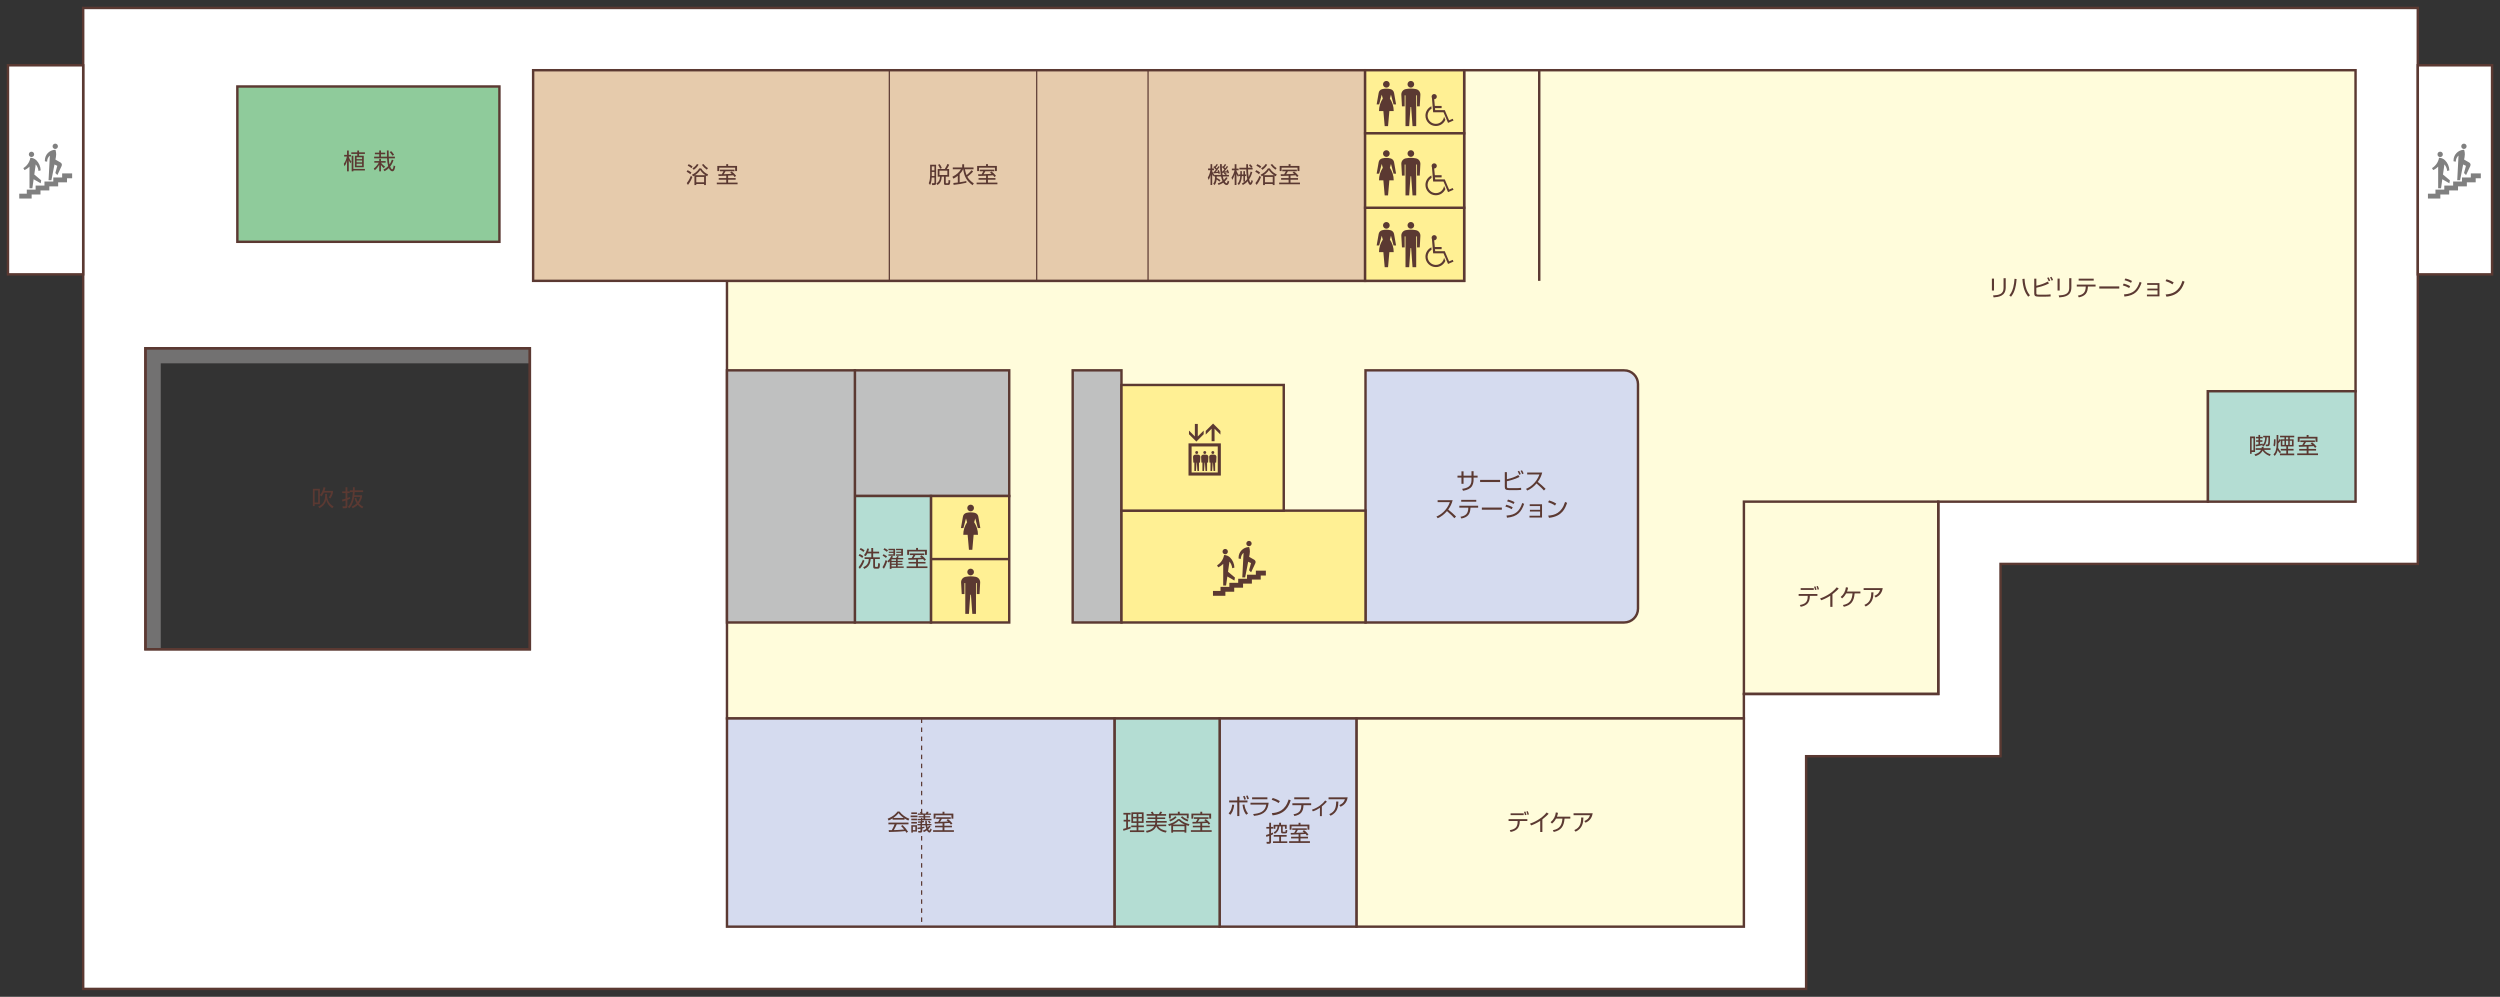<?xml version="1.0" encoding="UTF-8"?>
<svg id="_レイヤー_6" data-name="レイヤー_6" xmlns="http://www.w3.org/2000/svg" width="627" height="250" version="1.1" xmlns:xlink="http://www.w3.org/1999/xlink" viewBox="0 0 627 250">
  <rect x="0" y="0" width="627" height="250" fill="#333333" stroke="none"/>
  <!-- Generator: Adobe Illustrator 29.3.1, SVG Export Plug-In . SVG Version: 2.1.0 Build 151)  -->
  <defs>
    <clipPath id="clippath">
      <rect width="627" height="250" fill="none"/>
    </clipPath>
  </defs>
  <g clip-path="url(#clippath)">
    <rect width="627" height="250" fill="#fff" opacity="0"/>
    <g>
      <polygon points="132.91 91.123 132.91 87.303 36.5 87.303 36.5 162.799 40.318 162.799 40.318 91.123 132.91 91.123" fill="#727171"/>
      <path d="M20.861,1.996v246.025h432.115v-58.367h48.756v-48.223h104.652V1.996H20.861ZM132.887,162.83H36.475v-75.496h96.412v75.496Z" fill="#fff" stroke="#5b3932" stroke-width=".612"/>
      <rect x="606.385" y="16.377" width="18.623" height="52.43" fill="#fff" stroke="#5b3932" stroke-width=".612"/>
      <rect x="2" y="16.377" width="18.861" height="52.43" fill="#fff" stroke="#5b3932" stroke-width=".612"/>
      <polygon points="367.209 17.609 367.209 70.439 182.326 70.439 182.326 180.189 437.363 180.189 437.363 174.041 486.119 174.041 486.119 125.818 553.754 125.818 553.754 98.123 590.772 98.123 590.772 17.609 367.209 17.609" fill="#fffcdb" stroke="#5b3932" stroke-width=".612"/>
      <rect x="553.754" y="98.123" width="37.018" height="27.695" fill="#b4ddd3" stroke="#5b3932" stroke-width=".612"/>
      <rect x="214.402" y="92.877" width="38.713" height="31.52" fill="#bfc0c0" stroke="#5b3932" stroke-width=".612"/>
      <rect x="269.027" y="92.877" width="12.24" height="63.242" fill="#bfc0c0" stroke="#5b3932" stroke-width=".612"/>
      <path d="M407.338,92.877h-64.869v63.242h64.869c1.916,0,3.471-1.555,3.471-3.469v-56.301c0-1.918-1.555-3.473-3.471-3.473Z" fill="#d5dbef" stroke="#5b3932" stroke-width=".612"/>
      <rect x="281.268" y="128.068" width="61.201" height="28.051" fill="#fff094" stroke="#5b3932" stroke-width=".612"/>
      <rect x="281.268" y="96.549" width="40.697" height="31.519" fill="#fff094" stroke="#5b3932" stroke-width=".612"/>
      <rect x="59.527" y="21.689" width="65.73" height="38.957" fill="#8fcb9b" stroke="#5b3932" stroke-width=".612"/>
      <rect x="36.475" y="87.334" width="96.412" height="75.496" fill="none" stroke="#5b3932" stroke-width=".612"/>
      <rect x="340.188" y="180.189" width="97.176" height="52.219" fill="#fffcdb" stroke="#5b3932" stroke-width=".612"/>
      <rect x="437.371" y="125.81" width="48.748" height="48.231" fill="none" stroke="#5b3932" stroke-width=".612"/>
      <g>
        <rect x="133.707" y="17.609" width="208.66" height="52.83" fill="#e6cbac" stroke="#5b3932" stroke-width=".612"/>
        <line x1="287.932" y1="70.439" x2="287.932" y2="17.609" fill="#96d0b6" stroke="#5b3932" stroke-width=".306"/>
        <line x1="260.004" y1="70.439" x2="260.004" y2="17.609" fill="#96d0b6" stroke="#5b3932" stroke-width=".306"/>
        <line x1="223.043" y1="70.439" x2="223.043" y2="17.609" fill="#96d0b6" stroke="#5b3932" stroke-width=".306"/>
      </g>
      <g>
        <rect x="182.326" y="180.189" width="97.238" height="52.219" fill="#d5dbef" stroke="#5b3932" stroke-width=".612"/>
        <line x1="231.143" y1="180.189" x2="231.143" y2="232.408" fill="#96d0b6" stroke="#5b3932" stroke-dasharray="1.134 1.134" stroke-width=".306"/>
      </g>
      <rect x="233.481" y="124.396" width="19.635" height="31.723" fill="#fff094" stroke="#5b3932" stroke-width=".612"/>
      <rect x="214.402" y="124.396" width="19.078" height="31.723" fill="#b4ddd3" stroke="#5b3932" stroke-width=".612"/>
      <rect x="182.326" y="92.877" width="32.076" height="63.242" fill="#bfc0c0" stroke="#5b3932" stroke-width=".612"/>
      <rect x="305.879" y="180.189" width="34.309" height="52.219" fill="#d5dbef" stroke="#5b3932" stroke-width=".612"/>
      <rect x="279.565" y="180.189" width="26.314" height="52.219" fill="#b4ddd3" stroke="#5b3932" stroke-width=".612"/>
      <line x1="386.039" y1="70.439" x2="386.039" y2="17.609" fill="none" stroke="#5b3932" stroke-width=".612"/>
      <g>
        <rect x="342.367" y="17.609" width="24.842" height="15.83" fill="#fff094" stroke="#5b3932" stroke-width=".612"/>
        <rect x="342.367" y="52.103" width="24.842" height="18.336" fill="#fff094" stroke="#5b3932" stroke-width=".612"/>
        <rect x="342.367" y="33.439" width="24.842" height="18.664" fill="#fff094" stroke="#5b3932" stroke-width=".612"/>
      </g>
      <line x1="233.594" y1="140.217" x2="253.229" y2="140.217" fill="#fff094" stroke="#5b3932" stroke-width=".612"/>
      <g>
        <path d="M369.049,118.182h.525v1.113h1.01v.484h-1.01v.633c0,.457-.119,1.377-.773,1.932-.621.525-1.463.666-1.881.734l-.209-.48c1.18-.152,2.338-.543,2.338-2.18v-.639h-1.992v1.553h-.525v-1.553h-.994v-.484h.994v-1.084h.525v1.084h1.992v-1.113Z" fill="#5b3932"/>
        <path d="M376.225,120.355v.543h-5.014v-.543h5.014Z" fill="#5b3932"/>
        <path d="M377.932,118.42v1.777c1.203-.27,1.998-.576,2.863-1.055l.305.451c-.355.197-1.146.639-3.168,1.102v1.314c0,.34.045.418.654.418h1.711c.402,0,.797-.021,1.191-.084l.029.525c-.555.055-1.215.055-1.271.055h-1.732c-.893,0-1.113-.225-1.113-.813v-3.691h.531ZM381.037,119.074c-.141-.367-.236-.559-.4-.848l.35-.146c.084.131.271.436.424.83l-.373.164ZM381.766,118.916c-.137-.344-.238-.541-.406-.824l.35-.152c.191.305.299.514.412.807l-.356.17Z" fill="#5b3932"/>
        <path d="M382.725,122.609c.949-.379,2.598-1.463,3.371-3.619h-3.078v-.486h3.772c-.209.854-.592,1.654-1.117,2.356.684.547,1.344,1.123,1.965,1.744l-.418.418c-.316-.355-.728-.803-1.852-1.779-.639.756-1.418,1.394-2.332,1.785l-.311-.418Z" fill="#5b3932"/>
        <path d="M360.262,129.549c.949-.379,2.598-1.463,3.371-3.619h-3.078v-.486h3.771c-.209.854-.592,1.654-1.117,2.356.684.547,1.344,1.123,1.965,1.744l-.418.418c-.316-.355-.729-.803-1.852-1.779-.639.756-1.418,1.395-2.332,1.785l-.311-.418Z" fill="#5b3932"/>
        <path d="M370.717,126.838v.492h-1.92c-.057,1.604-.65,2.387-2.287,2.715l-.225-.439c1.428-.238,1.947-.904,1.969-2.275h-2.252v-.492h4.715ZM370.248,125.359v.484h-3.777v-.484h3.777Z" fill="#5b3932"/>
        <path d="M376.662,127.295v.543h-5.014v-.543h5.014Z" fill="#5b3932"/>
        <path d="M379.147,127.701c-.689-.367-.875-.445-1.604-.666l.231-.451c.418.107,1.006.299,1.609.644l-.236.473ZM377.836,129.305c2.338-.158,3.291-1.15,3.941-3.156l.48.215c-.713,1.994-1.594,3.201-4.303,3.484l-.119-.543ZM379.615,126.398c-.69-.397-1.356-.582-1.643-.666l.23-.436c.334.084.949.248,1.643.633l-.23.469Z" fill="#5b3932"/>
        <path d="M386.74,126.471v3.32h-3.145v-.451h2.658v-1.051h-2.551v-.439h2.551v-.932h-2.596v-.447h3.082Z" fill="#5b3932"/>
        <path d="M389.992,126.787c-.463-.361-1.32-.711-1.732-.83l.254-.451c.096.027,1.021.293,1.795.791l-.316.49ZM388.287,129.316c1.594-.113,3.353-.598,4.234-3.432l.51.225c-.453,1.299-1.188,3.41-4.545,3.766l-.199-.559Z" fill="#5b3932"/>
      </g>
      <g>
        <path d="M173.131,43.689c-.322-.27-.543-.422-.932-.621l.248-.394c.35.158.615.316.965.6l-.281.416ZM172.238,45.926c.588-.699.932-1.565,1.039-1.834l.361.299c-.221.615-.541,1.281-1.096,1.992l-.305-.457ZM173.418,42.178c-.269-.248-.519-.424-.947-.627l.248-.379c.367.146.717.367.988.6l-.289.406ZM173.537,43.826c.508-.254,1.355-.74,1.83-1.592h.484c.469.812,1.221,1.287,1.738,1.517l-.236.469c-.119-.068-.17-.102-.311-.191v2.393h-.457v-.275h-1.959v.275h-.463v-2.387c-.09.057-.164.102-.316.186l-.311-.394ZM173.668,42.228c.242-.152.744-.48,1.139-1.096l.396.18c-.385.668-.869,1.039-1.215,1.277l-.32-.361ZM176.918,43.943c-.846-.574-1.174-1.105-1.297-1.314-.397.645-.973,1.078-1.322,1.314h2.619ZM176.586,44.373h-1.959v1.344h1.959v-1.344ZM176.416,41.133c.254.328.645.734,1.147,1.033l-.287.389c-.498-.344-.83-.66-1.242-1.207l.383-.215Z" fill="#5b3932"/>
        <path d="M182.611,44.666h1.891v.414h-1.891v.711h2.377v.424h-5.217v-.424h2.371v-.711h-1.881v-.414h1.881v-.592c-.31.006-1.672.057-1.947.062l-.041-.424c.062.006.764-.012.875-.012.283-.445.346-.586.418-.75h-.897v-.4h3.652v.4h-2.242c-.203.367-.225.406-.434.738.863-.016,1.055-.021,2.004-.078-.17-.152-.283-.236-.395-.322l.355-.275c.541.377.938.84,1.129,1.088l-.367.307c-.09-.125-.147-.205-.355-.441-.17.012-1.236.074-1.287.08v.619ZM182.617,41.166v.457h2.234v1.277h-.478v-.848h-3.998v.848h-.469v-1.277h2.236v-.457h.475Z" fill="#5b3932"/>
      </g>
      <g>
        <path d="M234.772,41.318v4.568c0,.209-.008.52-.422.52h-.57l-.078-.463.484.006c.152,0,.172-.063.172-.176v-1.242h-.68c-.012.227-.055,1.225-.402,1.869l-.348-.436c.332-.672.344-1.766.344-1.93v-2.717h1.5ZM234.357,41.73h-.664v1h.664v-1ZM234.357,43.119h-.664v1.024h.664v-1.024ZM237.197,45.785c0,.09,0,.18.156.18h.316c.117,0,.219,0,.227-.834l.437.117c-.016.283-.059.758-.117.898-.062.158-.203.242-.359.242h-.723c-.262,0-.387-.107-.387-.424v-1.654h-.563c-.062,1.147-.418,1.678-1.055,2.096l-.285-.397c.379-.219.883-.637.906-1.699h-.57v-1.924h1.781c.34-.508.559-1.045.644-1.26l.465.176c-.145.332-.285.604-.602,1.084h.57v1.924h-.844v1.475ZM235.779,42.342c-.141-.459-.395-.83-.52-1.006l.398-.176c.145.176.387.537.555.988l-.434.193ZM237.596,42.805h-1.977v1.084h1.977v-1.084Z" fill="#5b3932"/>
        <path d="M244.057,43.014c-.465.547-1.074,1.027-1.445,1.309.535.988,1.332,1.475,1.629,1.654l-.32.475c-1.563-1.135-2.102-2.258-2.344-3.998h-.039c-.125.254-.32.672-.852,1.197v2.06c1.043-.168,1.156-.191,1.664-.316l.02.436c-.816.203-2.262.457-3.203.541l-.066-.478c.356-.029.699-.057,1.117-.119v-1.693c-.469.383-.875.604-1.09.723l-.277-.469c1.074-.508,1.785-1.215,2.156-1.881h-2.047v-.451h2.363v-.812h.48v.812h2.359v.451h-2.156c.129.791.332,1.283.414,1.469.293-.227.84-.711,1.273-1.236l.363.328Z" fill="#5b3932"/>
        <path d="M247.772,44.666h1.891v.414h-1.891v.711h2.379v.424h-5.219v-.424h2.371v-.711h-1.879v-.414h1.879v-.592c-.309.006-1.672.057-1.945.062l-.043-.424c.062.006.766-.012.875-.012.285-.445.348-.586.418-.75h-.894v-.4h3.652v.4h-2.242c-.203.367-.227.406-.434.738.863-.016,1.055-.021,2.004-.078-.172-.152-.285-.236-.394-.322l.355-.275c.539.377.937.84,1.129,1.088l-.367.307c-.09-.125-.148-.205-.355-.441-.172.012-1.238.074-1.289.08v.619ZM247.779,41.166v.457h2.234v1.277h-.481v-.848h-3.996v.848h-.469v-1.277h2.234v-.457h.477Z" fill="#5b3932"/>
      </g>
      <g>
        <path d="M306.705,41.641c.068.057.084.074.113.096.242-.35.311-.475.371-.586l.346.135c-.164.283-.391.576-.475.684.063.063.17.17.232.242.32-.418.35-.457.422-.57l.305.164c-.275.389-.52.699-.941,1.18.445-.027.473-.027.654-.045-.039-.125-.068-.191-.107-.287l.322-.125c.17.361.271.746.299.842l-.35.147c-.029-.147-.045-.203-.068-.283-.123.018-.588.062-.633.068.035.017.334.185.514.322l-.203.248h.713v.395h-1.531c.09.504.209.746.26.869.316-.293.412-.478.549-.693l.389.18c-.18.301-.385.605-.723.904.191.31.355.445.439.445.113,0,.193-.152.328-.699l.361.275c-.152.582-.305.865-.666.865-.4,0-.728-.463-.818-.605-.543.361-.965.498-1.203.57l-.191-.389c.23-.062.643-.17,1.186-.559-.186-.43-.272-.785-.35-1.164h-1.084c0,.131-.006.152-.012.361.4.176.654.34.943.57l-.248.361c-.307-.305-.662-.496-.723-.529-.08.762-.295,1.1-.51,1.383l-.332-.328c.344-.469.434-.881.445-1.818h-.23v-.338l-.215.316c-.08-.143-.17-.305-.266-.582v2.744h-.418v-2.564c-.135.656-.361,1.09-.457,1.283l-.238-.555c.492-.779.633-1.693.662-1.885h-.576v-.43h.609v-1.096h.418v1.096h.445v.43h-.445v.254c.18.457.361.717.52.926l-.006.006h1.643c-.147-.92-.197-1.779-.203-2.711h.451c-.006.871.068,1.639.092,1.848h.117c.143-.147.346-.402.43-.504-.068-.084-.287-.338-.594-.592l.238-.271ZM305.672,42.635c.191.412.26.705.293.858l-.344.125c-.023-.113-.033-.164-.057-.248-.197.022-1.152.096-1.203.102l-.051-.355c.096,0,.125,0,.158-.006.074-.08.203-.227.475-.565-.074-.08-.328-.355-.644-.615l.244-.266c.066.051.084.061.135.102.227-.266.305-.391.441-.615l.344.129c-.215.34-.367.525-.537.711.092.092.176.176.244.26.281-.356.344-.463.428-.592l.301.191c-.283.394-.77,1-.994,1.248.197-.006.338-.012.564-.029-.051-.162-.08-.225-.119-.31l.322-.123ZM307.139,43.307c-.209.018-.383.027-.592.045.018.141.051.367.074.52h.807c-.068-.045-.299-.197-.492-.299l.203-.266Z" fill="#5b3932"/>
        <path d="M310.506,44.351c-.107-.158-.266-.391-.406-.734v2.783h-.445v-2.682c-.227.756-.502,1.207-.615,1.395l-.182-.588c.379-.541.615-1.168.764-1.818h-.672v-.422h.705v-1.107h.445v1.107h.549v.422h-.549v.125c.188.519.356.779.645,1.129l-.238.391ZM311.455,44.158c-.107,1.519-.559,2.033-.752,2.242l-.309-.311c.156-.191.598-.711.66-1.932h-.305v-.406h.316v-.83h.395v.83h.383v-.83h.397v.83h.293v.406h-.293v1.338c.174-.141.35-.314.57-.58-.062-.305-.227-1.266-.244-2.412h-1.738v-.434h1.738c-.004-.299-.01-.824-.01-.893h.439c0,.141.006.762.006.893h.779c-.141-.197-.373-.463-.547-.621l.305-.266c.213.17.457.451.574.615l-.299.271h.34v.434h-1.147c-.006.481.072,1.412.152,1.887.236-.424.379-.863.508-1.361l.406.147c-.293,1.027-.547,1.435-.795,1.818.051.238.197.803.344.803.141,0,.226-.463.266-.666l.338.248c-.18.863-.496.992-.648.992-.146,0-.441-.162-.645-.93-.434.496-.92.795-1.213.959l-.277-.35c.254-.147.486-.295.746-.514h-.346v-1.379h-.389Z" fill="#5b3932"/>
        <path d="M315.75,43.689c-.322-.27-.543-.422-.932-.621l.248-.394c.35.158.615.316.965.6l-.281.416ZM314.857,45.926c.588-.699.932-1.565,1.039-1.834l.361.299c-.221.615-.541,1.281-1.096,1.992l-.305-.457ZM316.037,42.178c-.27-.248-.52-.424-.947-.627l.248-.379c.367.146.717.367.988.6l-.289.406ZM316.156,43.826c.508-.254,1.355-.74,1.83-1.592h.484c.469.812,1.221,1.287,1.738,1.517l-.236.469c-.119-.068-.17-.102-.311-.191v2.393h-.457v-.275h-1.959v.275h-.463v-2.387c-.09.057-.164.102-.316.186l-.31-.394ZM316.285,42.228c.244-.152.746-.48,1.141-1.096l.397.18c-.385.668-.869,1.039-1.215,1.277l-.322-.361ZM319.539,43.943c-.848-.574-1.176-1.105-1.299-1.314-.397.645-.973,1.078-1.322,1.314h2.621ZM319.205,44.373h-1.959v1.344h1.959v-1.344ZM319.035,41.133c.254.328.645.734,1.147,1.033l-.287.389c-.498-.344-.83-.66-1.242-1.207l.383-.215Z" fill="#5b3932"/>
        <path d="M323.656,44.666h1.891v.414h-1.891v.711h2.377v.424h-5.217v-.424h2.371v-.711h-1.881v-.414h1.881v-.592c-.311.006-1.672.057-1.947.062l-.041-.424c.063.006.764-.012.875-.012.283-.445.346-.586.418-.75h-.896v-.4h3.652v.4h-2.242c-.203.367-.225.406-.434.738.863-.016,1.055-.021,2.004-.078-.17-.152-.283-.236-.394-.322l.355-.275c.541.377.937.84,1.129,1.088l-.367.307c-.09-.125-.147-.205-.356-.441-.17.012-1.236.074-1.287.08v.619ZM323.662,41.166v.457h2.234v1.277h-.479v-.848h-3.998v.848h-.469v-1.277h2.236v-.457h.475Z" fill="#5b3932"/>
      </g>
      <g>
        <path d="M215.334,142.244c.615-.689,1-1.66,1.09-1.885l.383.275c-.129.346-.524,1.317-1.156,2.027l-.316-.418ZM216.26,139.924c-.236-.221-.609-.457-.92-.588l.242-.394c.498.191.859.496.949.57l-.272.412ZM216.549,138.439c-.238-.221-.561-.447-.943-.615l.248-.373c.418.152.842.475.988.592l-.293.396ZM218.524,138.365v-.932h.463v.932h1.496v.43h-1.496v.977h1.678v.43h-1.209v1.777c0,.17.035.203.182.203h.355c.164,0,.231-.012.236-.947l.463.107c-.027,1.094-.117,1.281-.559,1.281h-.639c-.186,0-.496-.018-.496-.463v-1.959h-.633c-.108,1.699-.965,2.195-1.604,2.478l-.275-.424c.451-.176,1.365-.576,1.41-2.055h-1.061v-.43h1.688v-.977h-.971c-.18.361-.328.547-.445.688l-.441-.231c.447-.519.678-1.021.824-1.687l.451.066c-.033.17-.078.391-.203.734h.785Z" fill="#5b3932"/>
        <path d="M221.322,142.262c.435-.662.717-1.525.797-1.801l.4.231c-.316,1.123-.66,1.678-.83,1.937l-.367-.367ZM222.197,139.924c-.367-.322-.74-.508-.852-.57l.248-.355c.209.102.559.287.891.547l-.287.379ZM222.43,138.4c-.346-.301-.729-.486-.871-.549l.26-.373c.311.137.645.334.898.531l-.287.391ZM224.756,139.935c.055-.086.111-.182.248-.469l.418.084c-.047.09-.152.289-.221.385h1.326v.35h-1.389v.385h1.197v.32h-1.197v.367h1.197v.316h-1.197v.394h1.514v.358h-3.061v.242h-.439v-1.887c-.131.146-.209.215-.295.295l-.316-.322c.209-.186.701-.639.994-1.316l.436.119c-.063.135-.096.215-.197.379h.982ZM224.49,137.637v1.74h-1.66v-.351h1.23v-.361h-1.152v-.311h1.152v-.371h-1.23v-.346h1.66ZM224.721,140.285h-1.129v.385h1.129v-.385ZM224.721,140.99h-1.129v.367h1.129v-.367ZM224.721,141.674h-1.129v.394h1.129v-.394ZM226.461,137.637v1.74h-1.734v-.351h1.299v-.361h-1.236v-.311h1.236v-.367h-1.299v-.35h1.734Z" fill="#5b3932"/>
        <path d="M230.227,140.928h1.891v.414h-1.891v.711h2.377v.424h-5.217v-.424h2.371v-.711h-1.881v-.414h1.881v-.592c-.31.006-1.672.057-1.947.063l-.041-.424c.063.006.764-.012.875-.012.283-.445.346-.586.418-.75h-.897v-.4h3.652v.4h-2.242c-.203.367-.225.406-.434.738.863-.016,1.055-.022,2.004-.078-.17-.152-.283-.236-.395-.322l.355-.275c.541.377.938.84,1.129,1.088l-.367.307c-.09-.125-.146-.205-.355-.441-.17.012-1.236.074-1.287.08v.619ZM230.232,137.428v.457h2.234v1.277h-.478v-.848h-3.998v.848h-.469v-1.277h2.236v-.457h.475Z" fill="#5b3932"/>
      </g>
      <g>
        <path d="M565.566,109.471v3.885h-.853v.463h-.4v-4.348h1.254ZM565.164,109.894h-.451v3.043h.451v-3.043ZM569.275,114.353c-1.147-.389-1.627-1.055-1.801-1.359-.469.938-1.338,1.242-1.807,1.383l-.254-.418c.299-.074,1.246-.305,1.648-1.129h-1.334v-.418h1.48c.033-.141.045-.236.063-.355l.473.018c-.016.102-.027.174-.061.338h1.756v.418h-1.609c.502.717,1.197.965,1.66,1.111l-.215.412ZM567.609,109.691v-.397h1.711c0,.898.006,1.852-.096,2.242-.051.209-.197.379-.508.379h-.435l-.057-.424.373.006c.062,0,.164,0,.209-.102.107-.227.113-1.119.113-1.705h-.402c-.078,1.445-.484,1.947-.84,2.285l-.34-.269.086-.074c-.277.084-1.197.266-1.639.322l-.096-.406c.062-.006.633-.086.734-.102v-.645h-.594v-.383h.594v-.459h-.639v-.4h.639v-.478h.412v.478h.645v.4h-.645v.459h.582v.383h-.582v.582c.43-.068.475-.08.66-.125v.305c.451-.463.588-1.117.603-1.873h-.49Z" fill="#5b3932"/>
        <path d="M570.18,111.779c.113-.576.125-.92.131-1.609l.389.012c.012.537-.017,1.242-.141,1.762l-.379-.164ZM572.022,110.351v-.17h.93v-.49h-1.111v-.406h3.557v.406h-1.123v.49h.959v1.773h-1.389v.627h1.379v.418h-1.379v.75h1.553v.424h-3.59v-.424h1.592v-.75h-1.373v-.418h1.373v-.627h-1.377v-1.541c-.158.242-.402.559-.621.795v.305c0,.057,0,.408-.051.797.066.158.315.645.727,1.045l-.293.326c-.271-.314-.379-.479-.547-.795-.137.514-.289.926-.734,1.451l-.316-.355c.158-.176.441-.486.576-1,.129-.492.209-.887.209-1.406v-2.479h.43v1.531c.045-.057.209-.283.332-.537l.289.26ZM572.951,110.543h-.529v1.039h.529v-1.039ZM573.883,109.691h-.553v.49h.553v-.49ZM573.883,110.543h-.553v1.039h.553v-1.039ZM574.826,110.543h-.553v1.039h.553v-1.039Z" fill="#5b3932"/>
        <path d="M578.981,112.592h1.891v.414h-1.891v.711h2.377v.424h-5.217v-.424h2.371v-.711h-1.881v-.414h1.881v-.592c-.311.006-1.672.057-1.947.062l-.041-.424c.062.006.764-.012.875-.012.283-.445.346-.586.418-.75h-.896v-.4h3.652v.4h-2.242c-.203.367-.225.406-.434.738.863-.016,1.055-.022,2.004-.078-.17-.152-.283-.236-.394-.322l.355-.275c.541.377.938.84,1.129,1.088l-.367.307c-.09-.125-.147-.205-.356-.441-.17.012-1.236.074-1.287.08v.619ZM578.986,109.092v.457h2.234v1.277h-.479v-.848h-3.998v.848h-.469v-1.277h2.236v-.457h.475Z" fill="#5b3932"/>
      </g>
      <g>
        <polygon points="317.479 143.123 314.969 143.123 314.969 144.139 312.754 144.139 312.754 145.154 310.537 145.154 310.537 146.17 308.32 146.17 308.32 147.185 306.104 147.185 306.104 148.205 304.215 148.205 304.215 149.424 307.324 149.424 307.324 148.408 309.539 148.408 309.539 147.393 311.758 147.393 311.758 146.373 313.973 146.373 313.973 145.357 316.191 145.357 316.191 144.342 317.479 144.342 317.479 143.123" fill="#5b3932"/>
        <g>
          <path d="M307.283,139.01c.369,0,.668-.301.668-.668,0-.371-.299-.668-.668-.668s-.67.297-.67.668c0,.367.301.668.67.668Z" fill="#5b3932"/>
          <path d="M309.723,144.857l-1.736-1.457.359-2.543c.383.453.635,1.027.695,1.652l.549-.148c-.027-.988-.438-1.883-1.086-2.535-.441-.445-1.012-.594-1.41-.633h-.01c-.049,0-.09.035-.1.082-.197,1.066-.848,1.973-1.744,2.516l.283.492c.48-.203.906-.504,1.258-.875v5.441h.721l.318-2.266,1.77,1.023.133-.75Z" fill="#5b3932"/>
        </g>
        <g>
          <path d="M313.244,136.99c.369,0,.668-.301.668-.668,0-.371-.299-.668-.668-.668s-.67.297-.67.668c0,.367.301.668.67.668Z" fill="#5b3932"/>
          <path d="M314.57,140.389l-1.283-.738.119-.613c.043-.23.066-.465.066-.707,0-.371-.053-.727-.154-1.066-.012-.043-.053-.07-.096-.07h-.004c-1.434.051-2.582,1.227-2.582,2.676,0,.07,0,.141.008.211l.561.098v-.043c0-.598.266-1.133.684-1.492l-.322,6.172h.717l.764-3.93.707.328-.488,1.809.512.512,1.063-2.281c.041-.086.064-.184.064-.281,0-.25-.135-.465-.334-.582Z" fill="#5b3932"/>
        </g>
      </g>
      <g>
        <polygon points="18.094 43.49 15.584 43.49 15.584 44.51 13.367 44.51 13.367 45.525 11.152 45.525 11.152 46.541 8.934 46.541 8.934 47.557 6.719 47.557 6.719 48.576 4.83 48.576 4.83 49.795 7.938 49.795 7.938 48.779 10.154 48.779 10.154 47.76 12.371 47.76 12.371 46.744 14.586 46.744 14.586 45.728 16.805 45.728 16.805 44.709 18.094 44.709 18.094 43.49" fill="gray"/>
        <g>
          <path d="M7.899,39.381c.369,0,.668-.301.668-.668,0-.371-.299-.668-.668-.668s-.67.297-.67.668c0,.367.301.668.67.668Z" fill="gray"/>
          <path d="M10.336,45.228l-1.734-1.457.357-2.543c.385.453.637,1.023.697,1.648l.547-.144c-.027-.988-.436-1.883-1.084-2.535-.443-.447-1.012-.594-1.41-.633h-.01c-.051,0-.09.035-.101.082-.197,1.066-.848,1.973-1.744,2.516l.283.492c.48-.203.908-.504,1.26-.875v5.441h.721l.316-2.266,1.77,1.023.133-.75Z" fill="gray"/>
        </g>
        <g>
          <path d="M13.857,37.361c.371,0,.67-.301.67-.668,0-.371-.299-.668-.67-.668-.367,0-.67.297-.67.668,0,.367.303.668.67.668Z" fill="gray"/>
          <path d="M15.184,40.76l-1.283-.74.119-.611c.045-.231.068-.467.068-.707,0-.371-.055-.729-.154-1.067-.014-.043-.053-.07-.096-.07h-.004c-1.435.049-2.582,1.227-2.582,2.672,0,.074,0,.141.006.215l.561.098v-.043c0-.598.266-1.133.686-1.494l-.324,6.174h.717l.764-3.93.707.328-.486,1.809.512.512,1.063-2.281c.039-.086.064-.184.064-.281,0-.25-.137-.465-.336-.582Z" fill="gray"/>
        </g>
      </g>
      <g>
        <polygon points="622.19 43.49 619.68 43.49 619.68 44.51 617.465 44.51 617.465 45.525 615.248 45.525 615.248 46.541 613.031 46.541 613.031 47.557 610.815 47.557 610.815 48.576 608.926 48.576 608.926 49.795 612.033 49.795 612.033 48.779 614.25 48.779 614.25 47.76 616.467 47.76 616.467 46.744 618.684 46.744 618.684 45.728 620.902 45.728 620.902 44.709 622.19 44.709 622.19 43.49" fill="gray"/>
        <g>
          <circle cx="611.994" cy="38.713" r=".67" fill="gray"/>
          <path d="M614.434,45.228l-1.736-1.457.359-2.543c.383.453.635,1.023.695,1.648l.549-.144c-.027-.988-.437-1.883-1.086-2.535-.441-.447-1.012-.594-1.41-.633h-.01c-.051,0-.09.035-.1.082-.199,1.066-.848,1.973-1.746,2.516l.285.492c.481-.203.906-.504,1.258-.875v5.441h.721l.317-2.266,1.771,1.023.133-.75Z" fill="gray"/>
        </g>
        <g>
          <path d="M617.955,37.361c.369,0,.668-.301.668-.668,0-.371-.299-.668-.668-.668s-.67.297-.67.668c0,.367.301.668.67.668Z" fill="gray"/>
          <path d="M619.281,40.76l-1.283-.74.117-.611c.045-.231.068-.467.068-.707,0-.371-.055-.729-.154-1.067-.014-.043-.053-.07-.096-.07h-.004c-1.434.049-2.582,1.227-2.582,2.672,0,.074.002.141.008.215l.559.098v-.043c0-.598.266-1.133.685-1.494l-.322,6.174h.717l.764-3.93.707.328-.488,1.809.512.512,1.062-2.281c.039-.086.065-.184.065-.281,0-.25-.135-.465-.334-.582Z" fill="gray"/>
        </g>
      </g>
      <g>
        <path d="M298.078,111.197v8.074h8.111v-8.074h-8.111ZM305.414,118.498h-6.561v-6.527h6.561v6.527Z" fill="#5b3932"/>
        <polygon points="301.883 108.908 301.883 107.986 300.408 109.463 300.408 106.326 299.672 106.326 299.672 109.463 298.195 107.986 298.195 108.908 300.039 110.752 301.883 108.908" fill="#5b3932"/>
        <polygon points="303.873 107.521 303.873 110.658 304.611 110.658 304.611 107.521 306.086 108.994 306.086 108.072 304.242 106.228 302.397 108.072 302.397 108.994 303.873 107.521" fill="#5b3932"/>
        <path d="M299.289,116.025h.252v2.094h.404l.145-2.094h.074l.148,2.094h.402v-2.094h.25l.076-1.399c.018-.285-.182-.543-.467-.582-.146-.023-.295-.035-.445-.035s-.301.012-.445.035c-.285.039-.488.297-.469.582l.074,1.399Z" fill="#5b3932"/>
        <circle cx="300.129" cy="113.486" r=".367" fill="#5b3932"/>
        <path d="M301.313,116.025h.252v2.094h.404l.147-2.094h.076l.147,2.094h.402v-2.094h.252l.07-1.399c.021-.285-.18-.543-.465-.582-.145-.023-.295-.035-.445-.035-.152,0-.299.012-.445.035-.283.039-.486.297-.465.582l.07,1.399Z" fill="#5b3932"/>
        <path d="M302.152,113.853c.203,0,.369-.164.369-.367s-.166-.367-.369-.367c-.201,0-.365.164-.365.367s.164.367.365.367Z" fill="#5b3932"/>
        <path d="M303.34,116.025h.25v2.094h.404l.146-2.094h.072l.146,2.094h.404v-2.094h.252l.074-1.399c.019-.285-.184-.543-.469-.582-.145-.023-.293-.035-.443-.035s-.301.012-.445.035c-.287.039-.486.297-.469.582l.076,1.399Z" fill="#5b3932"/>
        <path d="M304.178,113.853c.201,0,.365-.164.365-.367s-.164-.367-.365-.367c-.203,0-.369.164-.369.367s.166.367.369.367Z" fill="#5b3932"/>
      </g>
      <g>
        <path d="M226.848,205.576h-2.986v-.317c-.502.311-.812.445-1.004.525l-.232-.457c1.684-.662,2.315-1.576,2.467-1.801h.504c.586.783,1.484,1.467,2.467,1.816l-.248.453c-.25-.113-.565-.26-.967-.531v.311ZM226.352,206.914c.604.592.949.988,1.383,1.676l-.406.271c-.09-.152-.158-.26-.277-.434-.941.135-3.246.236-4.115.236l-.051-.463h.779c.355-.609.57-1.135.695-1.463h-1.547v-.434h5.041v.434h-2.947c-.135.311-.361.803-.729,1.451.141-.006.773-.021.893-.027.687-.029,1.27-.08,1.687-.119-.057-.074-.338-.43-.779-.875l.373-.254ZM226.668,205.146c-.797-.564-1.123-.971-1.322-1.219-.355.496-.834.891-1.309,1.219h2.631Z" fill="#5b3932"/>
        <path d="M230.104,204.543v.406h-1.721v-.406h1.721ZM229.969,203.746v.4h-1.416v-.4h1.416ZM229.969,205.322v.406h-1.416v-.406h1.416ZM229.969,206.141v.406h-1.416v-.406h1.416ZM229.969,206.965v1.609h-1.021v.248h-.395v-1.857h1.416ZM229.568,207.338h-.621v.857h.621v-.857ZM233.391,207.246c-.125.188-.289.43-.594.729.113.238.197.316.277.316.108,0,.164-.107.322-.525l.293.301c-.164.377-.35.738-.576.738-.158,0-.434-.152-.643-.553-.346.266-.564.356-.764.44l-.231-.365c.26-.108.531-.233.836-.459-.068-.225-.125-.434-.188-.881h-.869v.453c.328-.057.418-.08.588-.113v.322c-.176.045-.334.084-.588.135v.699c0,.25-.152.34-.377.34h-.537l-.084-.418.463.006c.102,0,.135-.017.135-.146v-.406c-.367.061-.52.078-.705.102l-.047-.379c.418-.039.566-.051.752-.078v-.516h-.734v-.332h.734v-.328c-.215.017-.344.029-.57.039l-.096-.326c.17-.006.824-.029,1.467-.17l.164.322c-.254.039-.4.068-.564.084v.379h.83c-.033-.43-.039-.559-.051-.807h.418c0,.203.006.406.033.807h1.119v.332h-1.078c.045.34.09.492.117.588.203-.215.305-.367.391-.508l.355.18ZM230.912,204.041c-.09-.188-.125-.25-.197-.361l.428-.131c.012.023.188.305.26.492h.797c.033-.063.084-.164.125-.256.039-.096.072-.197.09-.236l.478.084c-.045.113-.066.164-.203.408h.814v.314h-1.469v.346h1.242v.31h-1.242v.367h1.57v.338h-3.484v-.338h1.49v-.367h-1.236v-.31h1.236v-.346h-1.434v-.314h.734ZM233.098,206.523c-.143-.254-.322-.434-.402-.518l.322-.17c.074.063.283.254.43.479l-.35.209Z" fill="#5b3932"/>
        <path d="M236.861,207.088h1.891v.414h-1.891v.711h2.377v.424h-5.217v-.424h2.371v-.711h-1.881v-.414h1.881v-.592c-.31.006-1.672.057-1.947.063l-.041-.424c.062.006.764-.012.875-.012.283-.445.346-.586.418-.75h-.897v-.4h3.652v.4h-2.242c-.203.367-.225.406-.434.738.863-.016,1.055-.021,2.004-.078-.17-.152-.283-.236-.395-.322l.355-.275c.541.377.938.84,1.129,1.088l-.367.307c-.09-.125-.147-.205-.355-.441-.17.012-1.236.074-1.287.08v.619ZM236.867,203.588v.457h2.234v1.277h-.478v-.848h-3.998v.848h-.469v-1.277h2.236v-.457h.475Z" fill="#5b3932"/>
      </g>
      <g>
        <path d="M87.887,40.937c-.158-.209-.248-.389-.412-.773v2.801h-.439v-2.654c-.215.774-.502,1.203-.621,1.385l-.197-.605c.469-.547.711-1.439.789-1.834h-.693v-.424h.723v-1.084h.439v1.084h.559v.424h-.559v.107c.096.305.34.836.656,1.174l-.244.4ZM90.049,37.748v.457h1.469v.395h-1.469v.453h1.182v2.891h-2.219v-2.891h.592v-.453h-1.496v-.395h1.496v-.457h.445ZM91.518,42.756h-2.891v.209h-.43v-3.912h.43v3.315h2.891v.389ZM90.813,39.435h-1.379v.469h1.379v-.469ZM90.813,40.244h-1.379v.469h1.379v-.469ZM90.813,41.062h-1.379v.502h1.379v-.502Z" fill="#5b3932"/>
        <path d="M96.25,42.18c-.226-.215-.412-.406-.705-.801v1.592h-.436v-1.631c-.439.777-.914,1.195-1.107,1.365l-.26-.43c.57-.406,1.057-1.061,1.26-1.479h-1.123v-.406h1.23v-.553h.436v.553h1.174v.406h-1.174v.006c.305.434.818.83,1.027.994l-.322.383ZM98.69,40.209c-.143.391-.379.994-.842,1.576.101.266.316.69.514.69.236,0,.328-.662.367-.979l.4.209c-.09.51-.225,1.254-.723,1.254-.299,0-.633-.26-.887-.807-.469.451-.852.66-1.072.785l-.287-.379c.338-.186.773-.441,1.186-.887-.176-.648-.238-1.287-.283-1.959h-3.234v-.418h1.275v-.598h-1.084v-.414h1.084v-.541h.441v.541h1.072v.414h-1.072v.598h1.502c-.018-.457-.023-1.195-.018-1.553h.439c0,.57.006.982.018,1.553h1.559v.418h-1.535c.051.863.102,1.215.18,1.535.367-.535.514-.982.598-1.23l.402.191ZM98.457,39.064c-.242-.414-.627-.809-.717-.904l.355-.26c.182.18.486.492.746.898l-.385.266Z" fill="#5b3932"/>
      </g>
      <g>
        <path d="M283.563,207.766c-.559.244-1.361.463-1.813.588l-.074-.463c.199-.045.51-.135.77-.203v-1.648h-.639v-.441h.639v-1.293h-.695v-.434h1.807v.434h-.66v1.293h.559v.441h-.559v1.508c.275-.096.451-.164.66-.244l.006.463ZM286.815,203.74v2.654h-1.311v.643h1.367v.418h-1.367v.797h1.469v.424h-3.586v-.424h1.678v-.797h-1.356v-.418h1.356v-.643h-1.316v-2.654h3.066ZM285.065,204.146h-.881v.729h.881v-.729ZM285.065,205.254h-.881v.74h.881v-.74ZM286.379,204.146h-.875v.729h.875v-.729ZM286.379,205.254h-.875v.74h.875v-.74Z" fill="#5b3932"/>
        <path d="M292.486,206.801v.412h-2.043c.389.604,1.004.938,2.184,1.164l-.26.434c-.281-.057-.801-.164-1.404-.519-.678-.395-.875-.836-.971-1.061-.492,1.197-1.893,1.508-2.394,1.604l-.191-.457c.332-.047,1.562-.209,2.082-1.164h-1.971v-.412h2.135c.068-.227.084-.383.096-.486h-2.342v-.412h2.359v-.496h-1.971v-.395h1.971v-.435h-2.191v-.412h1.311c-.074-.186-.215-.418-.26-.49l.475-.113c.119.197.215.395.293.604h1.281c.074-.123.221-.412.271-.604l.508.078c-.063.188-.236.475-.271.525h1.277v.412h-2.236v.435h2.004v.395h-2.004v.496h2.383v.412h-2.4c-.016.227-.045.379-.072.486h2.354Z" fill="#5b3932"/>
        <path d="M297.533,208.834h-.457v-.248h-2.869v.248h-.457v-1.869c-.236.09-.406.141-.564.191l-.215-.445c.842-.191,1.807-.582,2.439-1.271h.48c.631.684,1.586,1.074,2.426,1.254l-.213.447c-.148-.047-.266-.086-.57-.193v1.887ZM295.879,203.588v.463h2.24v1.203h-.463v-.768h-4.025v.768h-.469v-1.203h2.242v-.463h.475ZM293.231,205.609c.615-.186,1.146-.514,1.523-.914l.361.266c-.529.553-1.135.863-1.637,1.061l-.248-.412ZM297.172,206.801c-.615-.266-1.057-.514-1.525-1.004-.242.242-.654.625-1.508,1.004h3.033ZM297.076,207.207h-2.869v.967h2.869v-.967ZM296.5,204.707c.457.418.992.711,1.563.896l-.242.418c-.842-.338-1.326-.717-1.688-1.045l.367-.269Z" fill="#5b3932"/>
        <path d="M301.512,207.088h1.891v.414h-1.891v.711h2.377v.424h-5.217v-.424h2.371v-.711h-1.881v-.414h1.881v-.592c-.311.006-1.672.057-1.947.063l-.041-.424c.062.006.764-.012.875-.012.283-.445.346-.586.418-.75h-.897v-.4h3.652v.4h-2.242c-.203.367-.225.406-.434.738.863-.016,1.055-.021,2.004-.078-.17-.152-.283-.236-.395-.322l.355-.275c.541.377.938.84,1.129,1.088l-.367.307c-.09-.125-.147-.205-.355-.441-.17.012-1.236.074-1.287.08v.619ZM301.518,203.588v.457h2.234v1.277h-.478v-.848h-3.998v.848h-.469v-1.277h2.236v-.457h.475Z" fill="#5b3932"/>
      </g>
      <g>
        <path d="M308.131,203.965c.209-.188.732-.662.902-2.158l.496.051c-.18,1.588-.654,2.152-.982,2.496l-.416-.389ZM310.828,199.82v.938h2.033v.478h-2.033v3.44h-.525v-3.44h-2.031v-.478h2.031v-.938h.525ZM312.109,201.779c.047.406.188,1.383.898,2.23l-.451.326c-.34-.434-.762-1.072-.938-2.494l.49-.063ZM312.059,200.555c-.045-.164-.105-.402-.299-.853l.385-.096c.209.457.254.559.326.842l-.412.107ZM312.828,200.453c-.098-.346-.176-.555-.316-.848l.389-.096c.242.52.283.678.322.836l-.395.107Z" fill="#5b3932"/>
        <path d="M318.178,201.322c-.197,1.732-.842,3.02-3.676,3.309l-.209-.469c1.648-.152,3.004-.57,3.287-2.365h-3.959v-.475h4.557ZM317.861,199.973v.475h-3.834v-.475h3.834Z" fill="#5b3932"/>
        <path d="M320.672,201.406c-.463-.361-1.32-.711-1.732-.83l.254-.451c.096.027,1.022.293,1.795.791l-.316.49ZM318.967,203.935c1.594-.113,3.354-.598,4.234-3.432l.51.225c-.453,1.299-1.187,3.41-4.545,3.766l-.199-.559Z" fill="#5b3932"/>
        <path d="M328.842,201.457v.492h-1.92c-.057,1.603-.65,2.387-2.287,2.715l-.225-.439c1.428-.238,1.947-.904,1.969-2.275h-2.252v-.492h4.715ZM328.373,199.978v.484h-3.777v-.484h3.777Z" fill="#5b3932"/>
        <path d="M331.518,204.687h-.478v-2.084c-.609.412-1.084.66-1.779.887l-.23-.412c1.586-.543,2.664-1.445,3.33-2.32l.424.305c-.525.541-.803.818-1.266,1.191v2.434Z" fill="#5b3932"/>
        <path d="M337.994,199.973c-.227,1.4-.982,1.971-1.768,2.365l-.328-.418c.678-.281,1.17-.66,1.418-1.467h-4.115v-.48h4.793ZM333.381,204.184c1.469-.609,1.717-1.676,1.732-3.156l.555.006c-.035,1.254-.164,2.682-1.953,3.557l-.334-.406Z" fill="#5b3932"/>
        <path d="M319.336,209.217c-.152.078-.25.123-.555.248v1.654c0,.299-.141.496-.479.496h-.594l-.078-.473.49.004c.107,0,.203,0,.203-.174v-1.326c-.439.156-.564.197-.728.242l-.078-.469c.209-.057.406-.107.807-.254v-1.344h-.723v-.418h.723v-1.057h.457v1.057h.519v.418h-.519v1.18c.26-.101.355-.141.486-.203l.068.418ZM322.69,209.838h-1.406v1.162h1.565v.43h-3.58v-.43h1.553v-1.162h-1.373v-.418h3.242v.418ZM321.707,208.476c0,.137.051.141.158.141h.389c.17,0,.17-.016.197-.484l.406.072c-.039.594-.051.814-.508.814h-.642c-.102,0-.418,0-.418-.396v-1.365h-.436c-.045.586-.254,1.055-.609,1.439-.209.227-.389.338-.531.424l-.266-.361c.611-.346.898-.74.977-1.502h-.559v.609h-.445v-1.016h1.4v-.504h.463v.504h1.422v1.016h-.434v-.609h-.564v1.219Z" fill="#5b3932"/>
        <path d="M326.154,209.853h1.891v.414h-1.891v.711h2.377v.424h-5.217v-.424h2.371v-.711h-1.881v-.414h1.881v-.592c-.311.006-1.672.057-1.947.063l-.041-.424c.062.006.764-.012.875-.012.283-.445.346-.586.418-.75h-.897v-.4h3.652v.4h-2.242c-.203.367-.225.406-.434.738.863-.016,1.055-.021,2.004-.078-.17-.152-.283-.236-.394-.322l.355-.275c.541.377.938.84,1.129,1.088l-.367.307c-.09-.125-.147-.205-.356-.441-.17.012-1.236.074-1.287.08v.619ZM326.16,206.353v.457h2.234v1.277h-.479v-.848h-3.998v.848h-.469v-1.277h2.236v-.457h.475Z" fill="#5b3932"/>
      </g>
      <g>
        <path d="M383.057,205.439v.475h-1.897c-.012,1.756-.801,2.439-2.297,2.744l-.209-.451c1.299-.248,2.004-.684,1.971-2.293h-2.275v-.475h4.707ZM382.143,203.978v.457h-3.285v-.457h3.285ZM382.459,204.447c-.057-.277-.129-.559-.254-.824l.355-.092c.125.26.215.537.272.824l-.373.092ZM383.109,204.373c-.113-.395-.154-.531-.289-.836l.334-.102c.123.233.248.615.299.824l-.344.113Z" fill="#5b3932"/>
        <path d="M386.828,208.67h-.541v-2.789c-.182.119-1.096.705-2.264,1.135l-.311-.436c.812-.287,2.822-1.105,4.193-2.816l.498.332c-.221.227-.865.871-1.576,1.406v3.168Z" fill="#5b3932"/>
        <path d="M393.838,204.824v.475h-1.445c-.17,1.965-.852,2.941-2.709,3.359l-.232-.445c1.732-.328,2.27-1.236,2.41-2.914h-1.598c-.395.723-.795,1.072-1.01,1.254l-.367-.355c.797-.672,1.174-1.4,1.316-2.451l.541.107c-.039.248-.078.502-.26.971h3.354Z" fill="#5b3932"/>
        <path d="M399.443,203.973c-.227,1.4-.982,1.971-1.768,2.365l-.328-.418c.678-.281,1.17-.66,1.418-1.467h-4.115v-.48h4.793ZM394.83,208.184c1.469-.609,1.717-1.676,1.732-3.156l.555.006c-.035,1.254-.164,2.682-1.953,3.557l-.334-.406Z" fill="#5b3932"/>
      </g>
      <g>
        <path d="M455.807,148.967v.475h-1.895c-.012,1.756-.801,2.439-2.297,2.744l-.211-.451c1.301-.248,2.004-.684,1.973-2.293h-2.277v-.475h4.707ZM454.893,147.506v.457h-3.285v-.457h3.285ZM455.209,147.975c-.055-.277-.129-.559-.254-.824l.355-.092c.125.26.215.537.273.824l-.375.092ZM455.861,147.9c-.113-.395-.156-.531-.289-.836l.332-.102c.125.232.25.615.301.824l-.344.113Z" fill="#5b3932"/>
        <path d="M459.58,152.197h-.543v-2.789c-.18.119-1.094.705-2.262,1.135l-.312-.436c.812-.287,2.824-1.106,4.195-2.816l.496.332c-.219.227-.863.871-1.574,1.406v3.168Z" fill="#5b3932"/>
        <path d="M466.588,148.351v.475h-1.445c-.168,1.965-.852,2.941-2.707,3.359l-.234-.445c1.734-.328,2.27-1.236,2.41-2.914h-1.598c-.395.723-.793,1.072-1.008,1.254l-.367-.355c.797-.672,1.172-1.4,1.316-2.451l.539.107c-.039.248-.078.502-.258.971h3.352Z" fill="#5b3932"/>
        <path d="M472.193,147.5c-.227,1.4-.98,1.971-1.766,2.365l-.328-.418c.676-.281,1.168-.66,1.418-1.467h-4.117v-.48h4.793ZM467.58,151.711c1.469-.609,1.719-1.676,1.734-3.156l.555.006c-.035,1.254-.164,2.682-1.953,3.557l-.336-.406Z" fill="#5b3932"/>
      </g>
      <g>
        <path d="M80.227,122.59v3.867h-1.316v.463h-.436v-4.33h1.752ZM79.797,123.002h-.887v3.025h.887v-3.025ZM82.016,124.369c0,.078.051.965.582,1.715.365.519.851.818,1.055.949l-.305.424c-.242-.158-1.236-.809-1.52-2.102-.299,1.287-1.236,1.863-1.727,2.102l-.283-.43c.238-.096.904-.361,1.277-1.006.18-.314.451-.908.451-1.586v-.576h.469v.51ZM83.506,123.121v.428c-.113.525-.445,1.176-.621,1.457l-.436-.203c.244-.35.498-.857.588-1.254h-1.83c-.275.6-.502.842-.609.955l-.356-.355c.531-.6.768-1.26.904-1.953l.475.084c-.041.203-.074.406-.232.842h2.117Z" fill="#5b3932"/>
        <path d="M87.832,125.068c-.182.078-.385.176-.711.299v1.633c0,.168-.006.467-.463.467h-.672l-.08-.479.576.012c.141,0,.18-.035.18-.149v-1.314c-.326.113-.514.17-.801.254l-.074-.475c.215-.057.408-.102.875-.248v-1.406h-.834v-.424h.834v-1.027h.459v1.027h.57v.424h-.57v1.248c.269-.09.49-.185.666-.26l.045.418ZM87.244,127.135c.803-.848,1.146-1.926,1.26-3.721h-.773v-.439h.785l.004-.764h.459l-.012.764h2.106v.439h-2.123c-.021.418-.051.633-.068.791h1.908v.422c-.102.397-.281,1.006-.762,1.627.35.412.779.678,1.084.857l-.281.379c-.627-.379-.904-.666-1.102-.898-.457.459-.949.719-1.264.875l-.283-.389c.367-.17.824-.4,1.269-.857-.332-.508-.457-.977-.519-1.221l.385-.152c.096.322.203.656.43,1.027.418-.553.541-1.01.603-1.248h-1.529c-.17.922-.334,1.824-1.215,2.84l-.361-.332Z" fill="#5b3932"/>
      </g>
      <g>
        <path d="M500.098,72.869h-.531v-3.004h.531v3.004ZM503.033,72.074c0,2.234-1.768,2.398-3.031,2.518l-.152-.492c1.41-.078,2.641-.287,2.641-1.852v-2.479h.543v2.305Z" fill="#5b3932"/>
        <path d="M503.936,74.09c.254-.311.672-.82.971-1.943.197-.728.293-1.478.332-2.23l.525.068c-.191,2.654-.824,3.721-1.4,4.437l-.428-.332ZM507.752,69.91c.123,2.463.852,3.535,1.354,4.162l-.445.344c-.689-.897-1.299-2.072-1.445-4.449l.537-.057Z" fill="#5b3932"/>
        <path d="M510.719,69.894v1.777c1.203-.27,1.998-.576,2.863-1.055l.305.451c-.355.197-1.146.639-3.168,1.102v1.315c0,.34.045.418.654.418h1.711c.4,0,.797-.021,1.191-.084l.029.525c-.555.055-1.215.055-1.272.055h-1.732c-.893,0-1.113-.225-1.113-.813v-3.691h.531ZM513.824,70.549c-.141-.367-.236-.559-.4-.848l.35-.147c.084.131.271.436.424.83l-.373.164ZM514.553,70.391c-.137-.344-.238-.541-.406-.824l.35-.152c.191.305.299.514.412.807l-.355.17Z" fill="#5b3932"/>
        <path d="M516.565,72.869h-.531v-3.004h.531v3.004ZM519.5,72.074c0,2.234-1.768,2.398-3.031,2.518l-.152-.492c1.41-.078,2.641-.287,2.641-1.852v-2.479h.543v2.305Z" fill="#5b3932"/>
        <path d="M525.57,71.373v.492h-1.92c-.057,1.603-.65,2.387-2.287,2.715l-.225-.439c1.428-.238,1.947-.904,1.969-2.275h-2.252v-.492h4.715ZM525.102,69.894v.484h-3.777v-.484h3.777Z" fill="#5b3932"/>
        <path d="M531.514,71.83v.543h-5.014v-.543h5.014Z" fill="#5b3932"/>
        <path d="M534,72.236c-.689-.367-.875-.445-1.603-.666l.23-.451c.418.107,1.006.299,1.609.645l-.236.473ZM532.69,73.84c2.338-.158,3.291-1.15,3.941-3.156l.478.215c-.711,1.994-1.592,3.201-4.301,3.484l-.119-.543ZM534.469,70.934c-.689-.397-1.355-.582-1.643-.666l.231-.436c.334.084.949.248,1.642.633l-.23.469Z" fill="#5b3932"/>
        <path d="M541.594,71.006v3.32h-3.145v-.451h2.658v-1.051h-2.551v-.44h2.551v-.932h-2.596v-.447h3.082Z" fill="#5b3932"/>
        <path d="M544.846,71.322c-.463-.361-1.32-.711-1.732-.83l.254-.451c.096.027,1.022.293,1.795.791l-.316.49ZM543.141,73.851c1.594-.113,3.354-.598,4.234-3.432l.51.225c-.453,1.299-1.186,3.41-4.545,3.766l-.199-.559Z" fill="#5b3932"/>
      </g>
      <g>
        <path d="M242.172,144.666c.404-.074.83-.121,1.264-.121.426,0,.848.047,1.254.121.695.121,1.166.75,1.135,1.434l-.156,2.898h-.687v-2.77h-.205v7.723h-.924l-.338-4.785h-.17l-.332,4.785h-.922v-7.723h-.211v2.77h-.68l-.16-2.898c-.039-.684.434-1.313,1.133-1.434" fill="#5b3932"/>
        <path d="M243.436,144.303c-.465,0-.84-.383-.84-.84,0-.473.375-.844.84-.844.459,0,.834.371.834.844,0,.457-.375.84-.834.84" fill="#5b3932"/>
      </g>
      <g>
        <path d="M243.438,128.244c-.461,0-.846-.371-.846-.84,0-.461.385-.836.846-.836.469,0,.838.375.838.836,0,.469-.369.84-.838.84" fill="#5b3932"/>
        <path d="M241.627,132.443h-.627l.506-2.879c.072-.445.404-.824.869-.941.344-.086.691-.125,1.057-.125.361,0,.721.039,1.06.125.463.117.795.496.871.941l.506,2.879h-.629l-.65-2.434-.266.973c.602.902.955,1.98.955,3.141h-1.09l-.332,3.773h-.842l-.332-3.773h-1.092c0-1.16.342-2.238.951-3.141l-.266-.973-.65,2.434Z" fill="#5b3932"/>
      </g>
      <g>
        <path d="M362.5,30.057c-.412.912-1.33,1.547-2.394,1.547-1.43,0-2.604-1.16-2.604-2.607,0-1.035.607-1.924,1.484-2.35l.055.594c-.596.361-.998,1.004-.998,1.756,0,1.139.934,2.064,2.063,2.064,1.064,0,1.93-.785,2.059-1.797l.336.793M359.697,24.887l.154,1.686h1.707v.541h-1.668l.055.5h2.4l1.084,2.561.914-.387.197.436-1.369.592-1.137-2.66h-2.598l-.309-3.613c-.049-.09-.078-.195-.078-.301,0-.357.283-.656.647-.656s.658.299.658.656c0,.348-.293.646-.658.646" fill="#5b3932"/>
        <g>
          <g>
            <path d="M352.58,22.342c.406-.078.83-.123,1.264-.123.426,0,.85.045,1.256.123.693.121,1.164.748,1.133,1.43l-.156,2.902h-.687v-2.773h-.205v7.726h-.924l-.338-4.785h-.168l-.334,4.785h-.922v-7.726h-.211v2.773h-.678l-.16-2.902c-.039-.682.432-1.309,1.131-1.43" fill="#5b3932"/>
            <path d="M353.844,21.975c-.463,0-.84-.379-.84-.84,0-.469.377-.84.84-.84.459,0,.834.371.834.84,0,.461-.375.84-.834.84" fill="#5b3932"/>
          </g>
          <g>
            <path d="M347.703,21.978c-.463,0-.848-.375-.848-.84,0-.461.385-.84.848-.84.467,0,.836.379.836.84,0,.465-.369.84-.836.84" fill="#5b3932"/>
            <path d="M345.893,26.178h-.629l.506-2.879c.074-.445.406-.824.869-.941.344-.086.693-.125,1.057-.125s.721.039,1.062.125c.461.117.793.496.871.941l.506,2.879h-.631l-.65-2.435-.266.971c.603.906.955,1.984.955,3.141h-1.09l-.33,3.773h-.844l-.332-3.773h-1.092c0-1.156.342-2.234.951-3.141l-.264-.971-.65,2.435Z" fill="#5b3932"/>
          </g>
        </g>
      </g>
      <g>
        <path d="M362.5,47.428c-.412.914-1.33,1.547-2.394,1.547-1.43,0-2.604-1.156-2.604-2.606,0-1.035.607-1.926,1.484-2.351l.055.594c-.596.363-.998,1.004-.998,1.758,0,1.137.934,2.066,2.063,2.066,1.064,0,1.93-.789,2.059-1.801l.336.793M359.697,42.26l.154,1.684h1.707v.543h-1.668l.055.5h2.4l1.084,2.559.914-.387.197.437-1.369.59-1.137-2.66h-2.598l-.309-3.613c-.049-.09-.078-.191-.078-.297,0-.359.283-.656.647-.656s.658.297.658.656c0,.348-.293.644-.658.644" fill="#5b3932"/>
        <g>
          <g>
            <path d="M352.58,39.713c.406-.076.83-.121,1.264-.121.426,0,.85.045,1.256.121.693.121,1.164.75,1.133,1.43l-.156,2.902h-.687v-2.773h-.205v7.727h-.924l-.338-4.785h-.168l-.334,4.785h-.922v-7.727h-.211v2.773h-.678l-.16-2.902c-.039-.68.432-1.309,1.131-1.43" fill="#5b3932"/>
            <path d="M353.844,39.348c-.463,0-.84-.381-.84-.84,0-.471.377-.842.84-.842.459,0,.834.371.834.842,0,.459-.375.84-.834.84" fill="#5b3932"/>
          </g>
          <g>
            <path d="M347.703,39.35c-.463,0-.848-.375-.848-.84,0-.461.385-.838.848-.838.467,0,.836.377.836.838,0,.465-.369.84-.836.84" fill="#5b3932"/>
            <path d="M345.893,43.549h-.629l.506-2.879c.074-.445.406-.824.869-.939.344-.088.693-.127,1.057-.127s.721.039,1.062.127c.461.115.793.494.871.939l.506,2.879h-.631l-.65-2.434-.266.969c.603.906.955,1.984.955,3.141h-1.09l-.33,3.773h-.844l-.332-3.773h-1.092c0-1.156.342-2.234.951-3.141l-.264-.969-.65,2.434Z" fill="#5b3932"/>
          </g>
        </g>
      </g>
      <g>
        <path d="M362.5,65.439c-.412.91-1.33,1.547-2.394,1.547-1.43,0-2.604-1.16-2.604-2.609,0-1.035.607-1.922,1.484-2.348l.055.59c-.596.363-.998,1.004-.998,1.758,0,1.137.934,2.066,2.063,2.066,1.064,0,1.93-.789,2.059-1.801l.336.797M359.697,60.268l.154,1.687h1.707v.539h-1.668l.055.5h2.4l1.084,2.563.914-.387.197.434-1.369.594-1.137-2.66h-2.598l-.309-3.617c-.049-.086-.078-.191-.078-.297,0-.359.283-.656.647-.656s.658.297.658.656c0,.348-.293.645-.658.645" fill="#5b3932"/>
        <g>
          <g>
            <path d="M352.58,57.721c.406-.074.83-.121,1.264-.121.426,0,.85.047,1.256.121.693.125,1.164.75,1.133,1.434l-.156,2.898h-.687v-2.769h-.205v7.723h-.924l-.338-4.785h-.168l-.334,4.785h-.922v-7.723h-.211v2.769h-.678l-.16-2.898c-.039-.684.432-1.309,1.131-1.434" fill="#5b3932"/>
            <path d="M353.844,57.357c-.463,0-.84-.383-.84-.84,0-.473.377-.844.84-.844.459,0,.834.371.834.844,0,.457-.375.84-.834.84" fill="#5b3932"/>
          </g>
          <g>
            <path d="M347.703,57.357c-.463,0-.848-.371-.848-.84,0-.461.385-.836.848-.836.467,0,.836.375.836.836,0,.469-.369.84-.836.84" fill="#5b3932"/>
            <path d="M345.893,61.557h-.629l.506-2.879c.074-.445.406-.824.869-.937.344-.09.693-.125,1.057-.125s.721.035,1.062.125c.461.113.793.492.871.937l.506,2.879h-.631l-.65-2.434-.266.973c.603.902.955,1.981.955,3.141h-1.09l-.33,3.773h-.844l-.332-3.773h-1.092c0-1.16.342-2.238.951-3.141l-.264-.973-.65,2.434Z" fill="#5b3932"/>
          </g>
        </g>
      </g>
    </g>
  </g>
</svg>